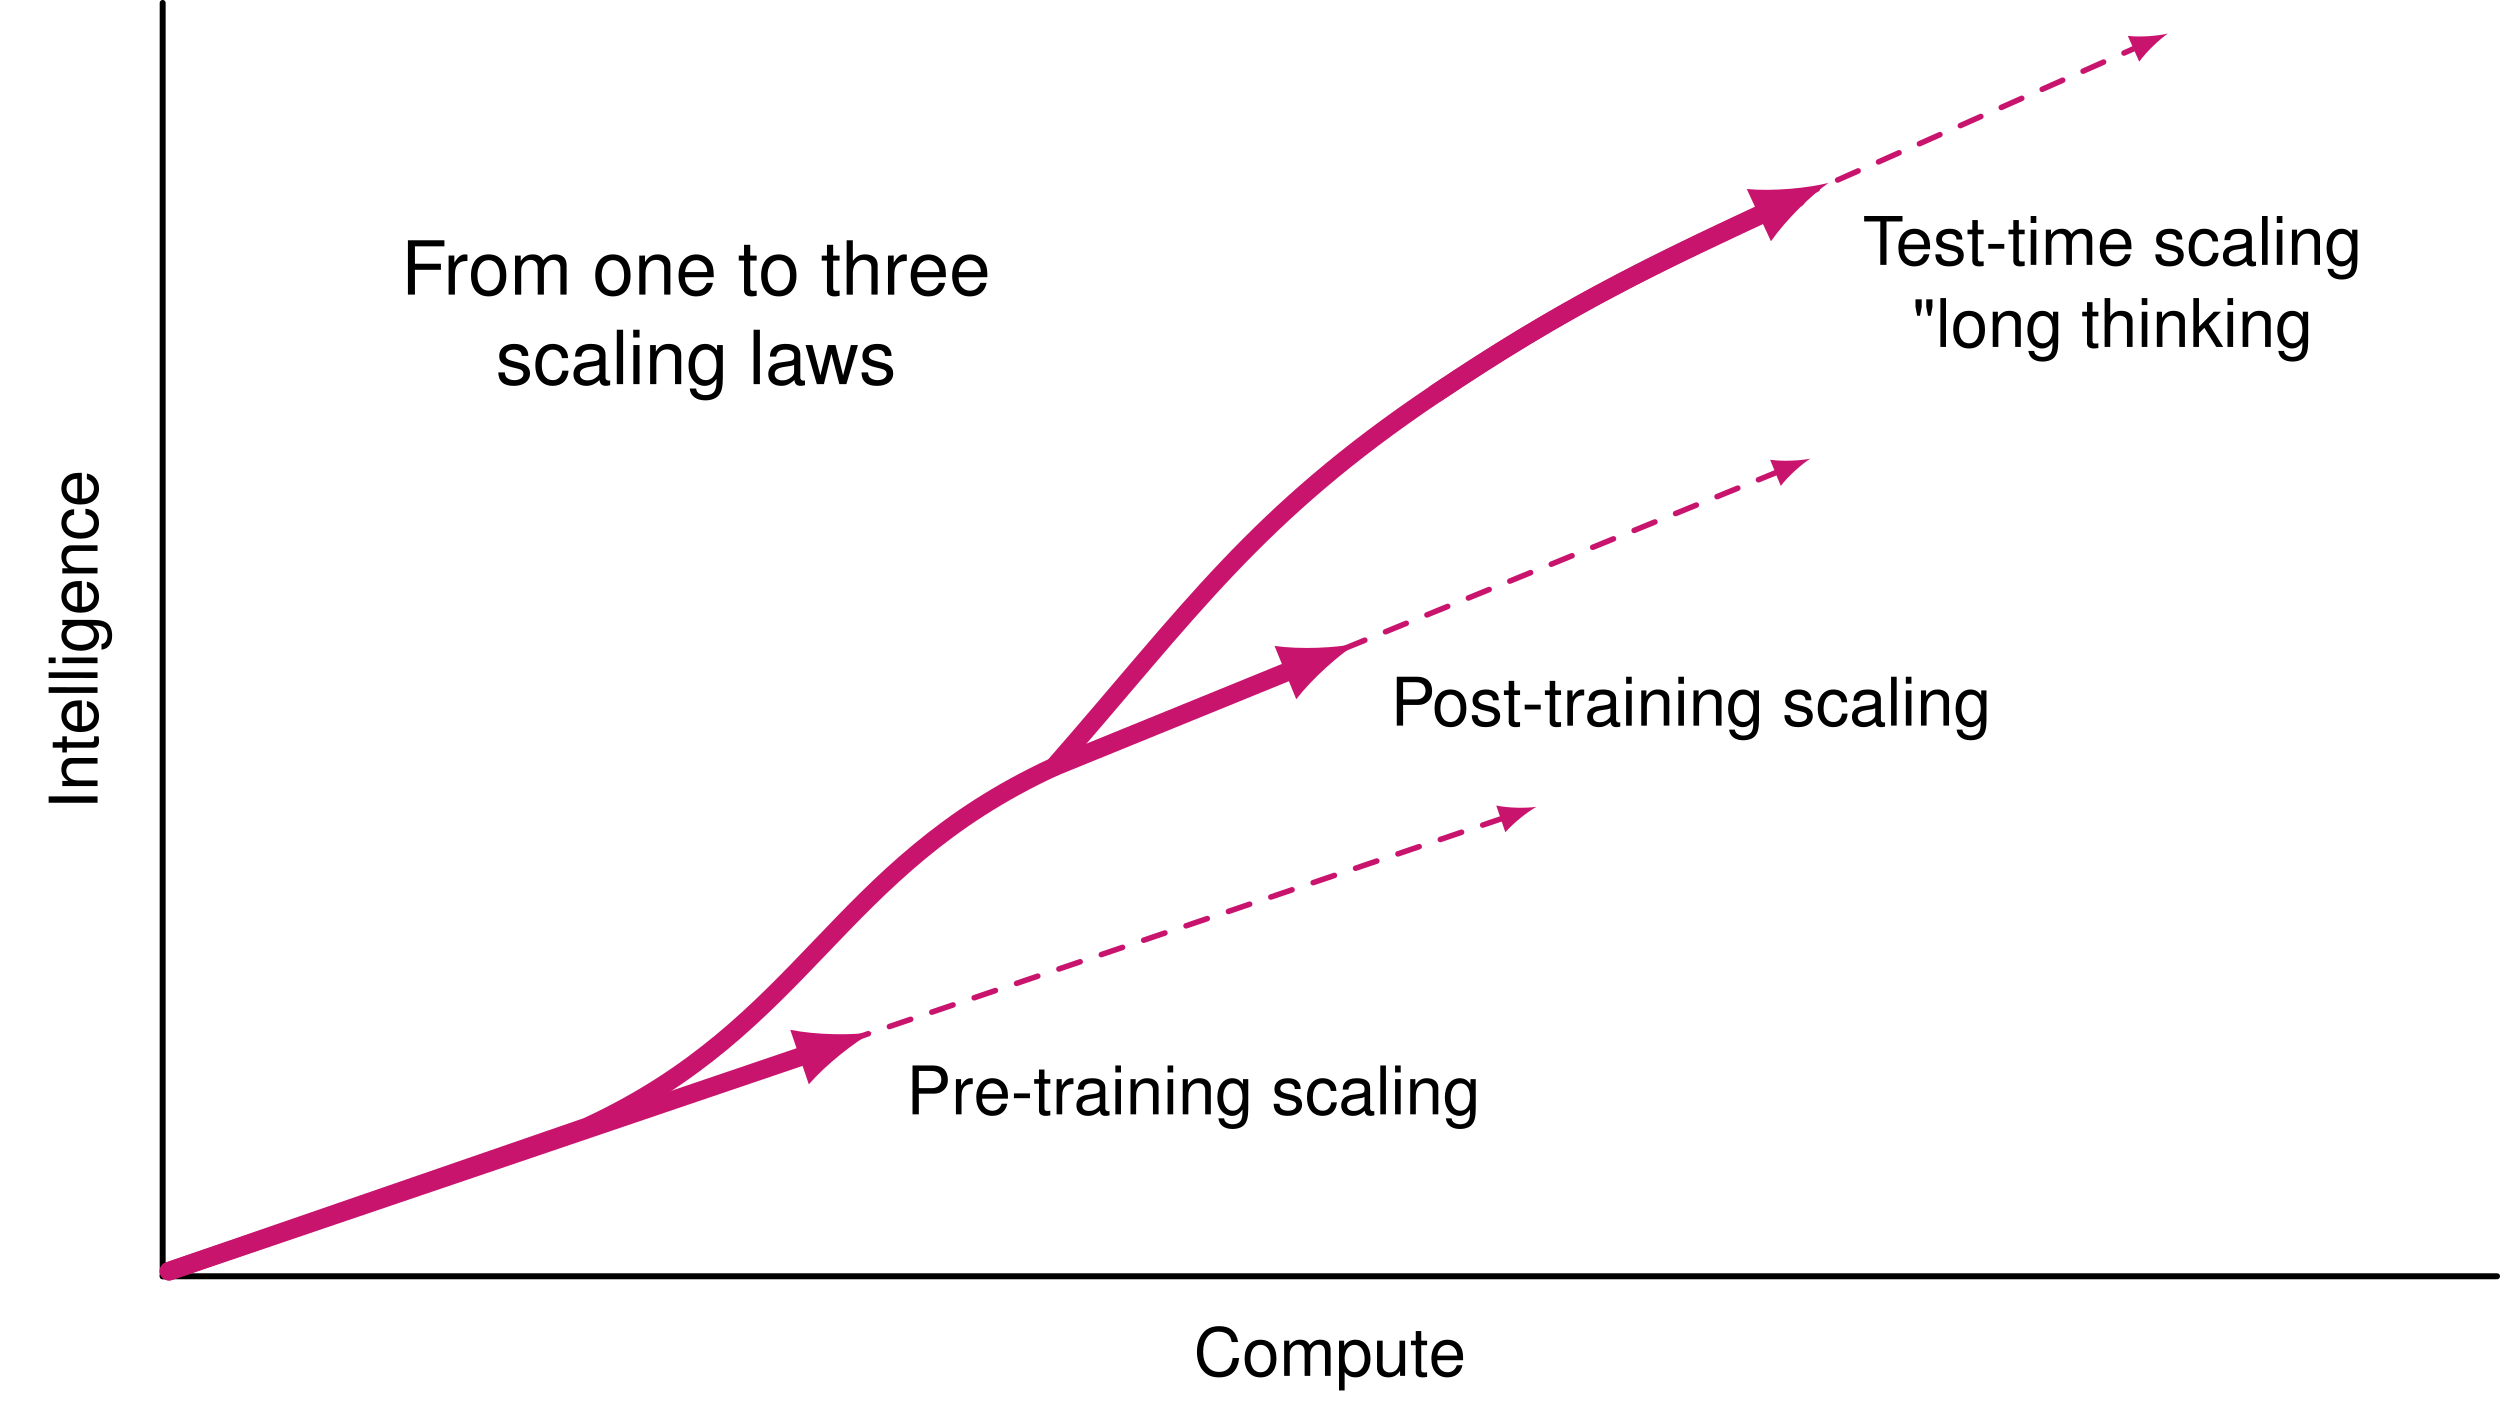 <?xml version="1.0" encoding="UTF-8" standalone="no"?>
<!-- Created with Inkscape (http://www.inkscape.org/) -->

<svg
   version="1.1"
   id="svg1"
   width="333.939"
   height="188.988"
   viewBox="0 0 333.939 188.988"
   xmlns="http://www.w3.org/2000/svg"
   xmlns:svg="http://www.w3.org/2000/svg">
  <defs
     id="defs1" />
  <g
     id="g1">
    <path
       id="path1"
       d="M 0,0 H 311.815"
       style="fill:none;stroke:#000000;stroke-width:0.797;stroke-linecap:round;stroke-linejoin:round;stroke-miterlimit:10;stroke-dasharray:none;stroke-opacity:1"
       transform="matrix(1,0,0,-1,21.729,170.478)" />
    <path
       id="path2"
       d="m 5.936,-4.514 c -0.266,-1.438 -1.078,-2.125 -2.516,-2.125 -0.891,0 -1.594,0.266 -2.078,0.812 -0.594,0.641 -0.906,1.578 -0.906,2.641 0,1.078 0.328,2 0.938,2.625 0.516,0.531 1.156,0.766 2,0.766 1.609,0 2.5,-0.859 2.703,-2.594 h -0.875 c -0.062,0.453 -0.156,0.766 -0.281,1.016 -0.281,0.547 -0.828,0.844 -1.531,0.844 -1.297,0 -2.125,-1.031 -2.125,-2.672 0,-1.672 0.781,-2.703 2.047,-2.703 0.531,0 1.031,0.156 1.297,0.406 0.25,0.219 0.375,0.5 0.469,0.984 z m 2.977,-0.312 c -1.312,0 -2.109,0.938 -2.109,2.516 0,1.578 0.781,2.516 2.125,2.516 1.312,0 2.125,-0.938 2.125,-2.484 0,-1.625 -0.781,-2.547 -2.141,-2.547 z m 0.016,0.688 c 0.844,0 1.344,0.688 1.344,1.859 0,1.094 -0.516,1.797 -1.344,1.797 -0.844,0 -1.344,-0.688 -1.344,-1.828 0,-1.125 0.5,-1.828 1.344,-1.828 z m 3.156,-0.562 V 0.001 h 0.75 v -2.953 c 0,-0.672 0.5,-1.219 1.109,-1.219 0.562,0 0.875,0.328 0.875,0.938 V 0.001 h 0.75 v -2.953 c 0,-0.672 0.484,-1.219 1.094,-1.219 0.562,0 0.875,0.344 0.875,0.938 V 0.001 h 0.75 V -3.53 c 0,-0.844 -0.484,-1.297 -1.359,-1.297 -0.625,0 -1,0.188 -1.438,0.719 -0.281,-0.516 -0.656,-0.719 -1.266,-0.719 -0.625,0 -1.047,0.234 -1.453,0.797 v -0.672 z m 7.328,6.656 h 0.75 V -0.499 c 0.391,0.484 0.844,0.703 1.453,0.703 1.203,0 2,-0.969 2,-2.469 0,-1.578 -0.766,-2.562 -2.016,-2.562 -0.641,0 -1.141,0.281 -1.5,0.844 v -0.719 h -0.688 z m 2.062,-6.094 c 0.828,0 1.359,0.734 1.359,1.859 0,1.062 -0.547,1.781 -1.359,1.781 -0.781,0 -1.312,-0.703 -1.312,-1.812 0,-1.109 0.531,-1.828 1.312,-1.828 z M 28.241,0.001 v -4.703 h -0.75 V -2.03 c 0,0.953 -0.5,1.578 -1.281,1.578 -0.594,0 -0.969,-0.359 -0.969,-0.922 v -3.328 h -0.75 v 3.625 c 0,0.781 0.594,1.281 1.5,1.281 0.688,0 1.125,-0.234 1.578,-0.859 v 0.656 z m 2.938,-4.703 h -0.781 v -1.281 h -0.734 v 1.281 H 29.022 V -4.093 h 0.641 V -0.53 c 0,0.469 0.312,0.734 0.906,0.734 0.172,0 0.359,-0.016 0.609,-0.062 v -0.625 c -0.109,0.031 -0.219,0.031 -0.359,0.031 -0.328,0 -0.422,-0.078 -0.422,-0.422 V -4.093 H 31.178 Z m 4.809,2.609 c 0,-0.719 -0.047,-1.156 -0.188,-1.5 -0.297,-0.781 -1.016,-1.234 -1.891,-1.234 -1.312,0 -2.156,1 -2.156,2.547 0,1.531 0.812,2.484 2.141,2.484 1.062,0 1.812,-0.609 2,-1.625 h -0.75 c -0.203,0.609 -0.625,0.938 -1.234,0.938 -0.469,0 -0.875,-0.219 -1.125,-0.609 -0.188,-0.266 -0.25,-0.531 -0.25,-1 z m -3.438,-0.609 c 0.062,-0.875 0.594,-1.438 1.344,-1.438 0.734,0 1.297,0.609 1.297,1.375 0,0.016 0,0.047 0,0.062 z m 0,0"
       style="fill:#000000;fill-opacity:1;fill-rule:nonzero;stroke:none"
       aria-label="Compute"
       transform="translate(159.447,183.78)" />
    <path
       id="path3"
       d="M 0,0 V 170.082"
       style="fill:none;stroke:#000000;stroke-width:0.797;stroke-linecap:round;stroke-linejoin:round;stroke-miterlimit:10;stroke-dasharray:none;stroke-opacity:1"
       transform="matrix(1,0,0,-1,21.729,170.478)" />
    <path
       id="path4"
       d="M 1.735,-6.531 H 0.891 V 3.4375e-4 H 1.735 Z m 1.383,1.828 V 3.4375e-4 h 0.75 V -2.593 c 0,-0.953 0.516,-1.578 1.281,-1.578 0.594,0 0.969,0.344 0.969,0.922 V 3.4375e-4 h 0.75 V -3.547 c 0,-0.781 -0.594,-1.281 -1.5,-1.281 -0.703,0 -1.141,0.266 -1.562,0.922 v -0.797 z m 6.641,0 h -0.781 v -1.281 h -0.734 v 1.281 h -0.641 v 0.609 h 0.641 v 3.563 c 0,0.469 0.312,0.734 0.906,0.734 0.172,0 0.359,-0.016 0.609,-0.062 v -0.625 c -0.109,0.031 -0.219,0.031 -0.359,0.031 -0.328,0 -0.422,-0.078 -0.422,-0.422 V -4.093 h 0.781 z m 4.805,2.609 c 0,-0.719 -0.047,-1.156 -0.188,-1.5 -0.297,-0.781 -1.016,-1.234 -1.891,-1.234 -1.312,0 -2.156,1 -2.156,2.547 0,1.531 0.812,2.484 2.141,2.484 1.062,0 1.812,-0.609 2,-1.625 h -0.75 c -0.203,0.609 -0.625,0.938 -1.234,0.938 -0.469,0 -0.875,-0.219 -1.125,-0.609 -0.188,-0.266 -0.25,-0.531 -0.25,-1 z m -3.438,-0.609 c 0.062,-0.875 0.594,-1.438 1.344,-1.438 0.734,0 1.297,0.609 1.297,1.375 0,0.016 0,0.047 0,0.062 z m 5.191,-3.828 h -0.75 V 3.4375e-4 h 0.75 z m 1.988,0 h -0.75 V 3.4375e-4 h 0.75 z m 1.977,1.828 h -0.75 V 3.4375e-4 h 0.75 z m 0,-1.828 h -0.75 v 0.938 h 0.75 z m 4.332,1.828 v 0.688 c -0.375,-0.562 -0.828,-0.812 -1.422,-0.812 -1.203,0 -2,1.031 -2,2.562 0,0.766 0.203,1.391 0.594,1.844 0.344,0.391 0.844,0.625 1.344,0.625 0.594,0 1,-0.25 1.422,-0.844 v 0.25 c 0,0.625 -0.078,1.016 -0.266,1.281 C 24.083,1.172 23.692,1.328 23.239,1.328 c -0.344,0 -0.641,-0.094 -0.844,-0.25 -0.172,-0.141 -0.25,-0.266 -0.297,-0.547 H 21.333 c 0.094,0.891 0.781,1.422 1.875,1.422 0.703,0 1.312,-0.219 1.609,-0.594 0.359,-0.437 0.5,-1.031 0.5,-2.125 V -4.703 Z m -1.344,0.562 c 0.797,0 1.281,0.672 1.281,1.859 0,1.109 -0.484,1.797 -1.281,1.797 -0.812,0 -1.297,-0.688 -1.297,-1.828 0,-1.125 0.5,-1.828 1.297,-1.828 z m 7.238,2.047 c 0,-0.719 -0.047,-1.156 -0.188,-1.5 -0.297,-0.781 -1.016,-1.234 -1.891,-1.234 -1.312,0 -2.156,1 -2.156,2.547 0,1.531 0.812,2.484 2.141,2.484 1.062,0 1.812,-0.609 2,-1.625 h -0.75 c -0.203,0.609 -0.625,0.938 -1.234,0.938 -0.469,0 -0.875,-0.219 -1.125,-0.609 -0.188,-0.266 -0.25,-0.531 -0.25,-1 z m -3.438,-0.609 c 0.062,-0.875 0.594,-1.438 1.344,-1.438 0.734,0 1.297,0.609 1.297,1.375 0,0.016 0,0.047 0,0.062 z m 4.453,-2 V 3.4375e-4 h 0.75 V -2.593 c 0,-0.953 0.516,-1.578 1.281,-1.578 0.594,0 0.969,0.344 0.969,0.922 V 3.4375e-4 h 0.75 V -3.547 c 0,-0.781 -0.594,-1.281 -1.5,-1.281 -0.703,0 -1.141,0.266 -1.562,0.922 v -0.797 z m 8.578,1.578 c -0.031,-0.453 -0.125,-0.75 -0.312,-1.016 -0.312,-0.438 -0.891,-0.688 -1.531,-0.688 -1.266,0 -2.094,1 -2.094,2.562 0,1.516 0.797,2.469 2.078,2.469 1.125,0 1.828,-0.672 1.922,-1.813 h -0.75 c -0.125,0.75 -0.516,1.125 -1.156,1.125 -0.828,0 -1.312,-0.672 -1.312,-1.781 0,-1.172 0.484,-1.875 1.297,-1.875 0.625,0 1.016,0.359 1.109,1.016 z m 4.859,1.031 c 0,-0.719 -0.047,-1.156 -0.188,-1.5 -0.297,-0.781 -1.016,-1.234 -1.891,-1.234 -1.312,0 -2.156,1 -2.156,2.547 0,1.531 0.812,2.484 2.141,2.484 1.062,0 1.812,-0.609 2,-1.625 h -0.75 c -0.203,0.609 -0.625,0.938 -1.234,0.938 -0.469,0 -0.875,-0.219 -1.125,-0.609 -0.188,-0.266 -0.25,-0.531 -0.25,-1 z m -3.438,-0.609 c 0.062,-0.875 0.594,-1.438 1.344,-1.438 0.734,0 1.297,0.609 1.297,1.375 0,0.016 0,0.047 0,0.062 z m 0,0"
       style="fill:#000000;fill-opacity:1;fill-rule:nonzero;stroke:none"
       aria-label="Intelligence"
       transform="rotate(-90,60.571,47.544)" />
    <path
       id="path5"
       d="m 0.85,0.68 55.843,19.277 c 29.258,13.514 33.104,34.565 62.363,48.079 18.107,20.687 26.842,33.66 51.024,49.893 17.451,11.715 28.46,16.968 48.189,26.081"
       style="fill:none;stroke:#c9146e;stroke-width:2.491;stroke-linecap:round;stroke-linejoin:round;stroke-miterlimit:10;stroke-dasharray:none;stroke-opacity:1"
       transform="matrix(1,0,0,-1,21.729,170.478)" />
    <path
       id="path6"
       d="M 0.85,0.68 86.041,29.61"
       style="fill:none;stroke:#c9146e;stroke-width:2.491;stroke-linecap:round;stroke-linejoin:round;stroke-miterlimit:10;stroke-dasharray:none;stroke-opacity:1"
       transform="matrix(1,0,0,-1,21.729,170.478)" />
    <path
       id="path7"
       d="M 9.235,0 C 6.499,0.513 2.052,2.052 -1.026,3.848 V -3.848 C 2.052,-2.052 6.499,-0.513 9.235,0"
       style="fill:#c9146e;fill-opacity:1;fill-rule:nonzero;stroke:none"
       transform="matrix(0.947,-0.322,-0.322,-0.947,107.77,140.868)" />
    <path
       id="path8"
       d="M 1.654,-2.767 H 3.701 c 0.516,0 0.922,-0.156 1.266,-0.469 0.391,-0.359 0.562,-0.781 0.562,-1.391 0,-1.219 -0.719,-1.906 -2.016,-1.906 H 0.811 v 6.531 h 0.844 z m 0,-0.734 v -2.297 H 3.389 c 0.797,0 1.266,0.422 1.266,1.141 0,0.719 -0.469,1.156 -1.266,1.156 z M 6.607,-4.705 v 4.703 h 0.75 v -2.438 c 0,-0.672 0.172,-1.109 0.531,-1.375 0.234,-0.172 0.453,-0.219 0.969,-0.234 v -0.766 c -0.125,-0.016 -0.188,-0.016 -0.281,-0.016 -0.484,0 -0.859,0.281 -1.281,0.984 v -0.859 z m 6.953,2.609 c 0,-0.719 -0.047,-1.156 -0.188,-1.5 -0.297,-0.781 -1.016,-1.234 -1.891,-1.234 -1.312,0 -2.156,1 -2.156,2.547 0,1.531 0.812,2.484 2.141,2.484 1.062,0 1.812,-0.609 2,-1.625 h -0.75 c -0.203,0.609 -0.625,0.938 -1.234,0.938 -0.469,0 -0.875,-0.219 -1.125,-0.609 -0.188,-0.266 -0.25,-0.531 -0.25,-1 z m -3.438,-0.609 c 0.062,-0.875 0.594,-1.438 1.344,-1.438 0.734,0 1.297,0.609 1.297,1.375 0,0.016 0,0.047 0,0.062 z m 6.375,-0.094 H 14.357 v 0.641 h 2.141 z m 2.719,-1.906 h -0.781 v -1.281 H 17.701 v 1.281 h -0.641 v 0.609 h 0.641 v 3.562 c 0,0.469 0.312,0.734 0.906,0.734 0.172,0 0.359,-0.016 0.609,-0.062 v -0.625 c -0.109,0.031 -0.219,0.031 -0.359,0.031 -0.328,0 -0.422,-0.078 -0.422,-0.422 v -3.219 h 0.781 z m 0.84,0 v 4.703 h 0.75 v -2.438 c 0,-0.672 0.172,-1.109 0.531,-1.375 0.234,-0.172 0.453,-0.219 0.969,-0.234 v -0.766 c -0.125,-0.016 -0.188,-0.016 -0.281,-0.016 -0.484,0 -0.859,0.281 -1.281,0.984 v -0.859 z m 7.066,4.266 c -0.078,0.016 -0.109,0.016 -0.156,0.016 -0.266,0 -0.406,-0.141 -0.406,-0.375 v -2.75 c 0,-0.844 -0.609,-1.281 -1.766,-1.281 -0.688,0 -1.25,0.188 -1.562,0.547 -0.219,0.234 -0.312,0.5 -0.328,0.969 H 23.67 c 0.062,-0.578 0.391,-0.828 1.094,-0.828 0.672,0 1.047,0.25 1.047,0.703 v 0.188 c 0,0.312 -0.188,0.453 -0.781,0.531 -1.047,0.125 -1.219,0.156 -1.5,0.281 -0.547,0.219 -0.828,0.641 -0.828,1.25 0,0.859 0.594,1.391 1.547,1.391 0.594,0 1.062,-0.203 1.594,-0.688 0.047,0.469 0.281,0.688 0.766,0.688 0.156,0 0.281,-0.016 0.516,-0.078 z m -1.312,-1.047 c 0,0.25 -0.062,0.406 -0.297,0.609 -0.297,0.281 -0.672,0.422 -1.109,0.422 -0.578,0 -0.922,-0.266 -0.922,-0.75 0,-0.484 0.328,-0.75 1.125,-0.859 0.797,-0.109 0.953,-0.141 1.203,-0.266 z m 2.844,-3.219 h -0.75 v 4.703 h 0.75 z m 0,-1.828 h -0.75 v 0.938 h 0.75 z m 1.273,1.828 v 4.703 h 0.75 v -2.594 c 0,-0.953 0.516,-1.578 1.281,-1.578 0.594,0 0.969,0.344 0.969,0.922 v 3.25 h 0.75 v -3.547 c 0,-0.781 -0.594,-1.281 -1.5,-1.281 -0.703,0 -1.141,0.266 -1.562,0.922 v -0.797 z m 5.703,0 h -0.75 v 4.703 h 0.75 z m 0,-1.828 h -0.75 v 0.938 h 0.75 z m 1.273,1.828 v 4.703 h 0.75 v -2.594 c 0,-0.953 0.516,-1.578 1.281,-1.578 0.594,0 0.969,0.344 0.969,0.922 v 3.25 h 0.75 v -3.547 c 0,-0.781 -0.594,-1.281 -1.5,-1.281 -0.703,0 -1.141,0.266 -1.562,0.922 v -0.797 z m 8.047,0 v 0.688 c -0.375,-0.562 -0.828,-0.812 -1.422,-0.812 -1.203,0 -2,1.031 -2,2.562 0,0.766 0.203,1.391 0.594,1.844 0.344,0.391 0.844,0.625 1.344,0.625 0.594,0 1,-0.25 1.422,-0.844 v 0.25 c 0,0.625 -0.078,1.016 -0.266,1.281 -0.203,0.281 -0.594,0.438 -1.047,0.438 -0.344,0 -0.641,-0.094 -0.844,-0.25 -0.172,-0.141 -0.25,-0.266 -0.297,-0.547 H 41.67 c 0.094,0.891 0.781,1.422 1.875,1.422 0.703,0 1.312,-0.219 1.609,-0.594 0.359,-0.438 0.5,-1.031 0.5,-2.125 v -3.938 z m -1.344,0.562 c 0.797,0 1.281,0.672 1.281,1.859 0,1.109 -0.484,1.797 -1.281,1.797 -0.812,0 -1.297,-0.688 -1.297,-1.828 0,-1.125 0.5,-1.828 1.297,-1.828 z m 9.047,0.75 c 0,-0.922 -0.609,-1.438 -1.703,-1.438 -1.094,0 -1.797,0.562 -1.797,1.422 0,0.75 0.375,1.094 1.484,1.359 l 0.703,0.172 c 0.516,0.125 0.734,0.312 0.734,0.656 0,0.438 -0.453,0.734 -1.094,0.734 -0.406,0 -0.75,-0.109 -0.938,-0.312 -0.125,-0.141 -0.172,-0.266 -0.219,-0.609 H 49.045 c 0.031,1.094 0.641,1.609 1.859,1.609 1.188,0 1.938,-0.578 1.938,-1.484 0,-0.703 -0.391,-1.094 -1.312,-1.312 l -0.719,-0.172 c -0.609,-0.141 -0.875,-0.344 -0.875,-0.672 0,-0.422 0.391,-0.703 1,-0.703 0.594,0 0.922,0.25 0.938,0.75 z m 4.781,0.266 c -0.031,-0.453 -0.125,-0.75 -0.312,-1.016 -0.312,-0.438 -0.891,-0.688 -1.531,-0.688 -1.266,0 -2.094,1 -2.094,2.562 0,1.516 0.797,2.469 2.078,2.469 1.125,0 1.828,-0.672 1.922,-1.812 h -0.75 c -0.125,0.75 -0.516,1.125 -1.156,1.125 -0.828,0 -1.312,-0.672 -1.312,-1.781 0,-1.172 0.484,-1.875 1.297,-1.875 0.625,0 1.016,0.359 1.109,1.016 z m 5.059,2.688 c -0.078,0.016 -0.109,0.016 -0.156,0.016 -0.266,0 -0.406,-0.141 -0.406,-0.375 v -2.75 c 0,-0.844 -0.609,-1.281 -1.766,-1.281 -0.688,0 -1.25,0.188 -1.562,0.547 -0.219,0.234 -0.312,0.5 -0.328,0.969 h 0.766 c 0.062,-0.578 0.391,-0.828 1.094,-0.828 0.672,0 1.047,0.25 1.047,0.703 v 0.188 c 0,0.312 -0.188,0.453 -0.781,0.531 -1.047,0.125 -1.219,0.156 -1.5,0.281 -0.547,0.219 -0.828,0.641 -0.828,1.25 0,0.859 0.594,1.391 1.547,1.391 0.594,0 1.062,-0.203 1.594,-0.688 0.047,0.469 0.281,0.688 0.766,0.688 0.156,0 0.281,-0.016 0.516,-0.078 z m -1.312,-1.047 c 0,0.25 -0.062,0.406 -0.297,0.609 -0.297,0.281 -0.672,0.422 -1.109,0.422 -0.578,0 -0.922,-0.266 -0.922,-0.75 0,-0.484 0.328,-0.75 1.125,-0.859 0.797,-0.109 0.953,-0.141 1.203,-0.266 z M 64.045,-6.533 h -0.75 v 6.531 h 0.75 z m 1.973,1.828 h -0.75 v 4.703 h 0.75 z m 0,-1.828 h -0.75 v 0.938 h 0.75 z m 1.273,1.828 v 4.703 h 0.75 v -2.594 c 0,-0.953 0.516,-1.578 1.281,-1.578 0.594,0 0.969,0.344 0.969,0.922 v 3.25 h 0.75 v -3.547 c 0,-0.781 -0.594,-1.281 -1.5,-1.281 -0.703,0 -1.141,0.266 -1.562,0.922 v -0.797 z m 8.047,0 v 0.688 c -0.375,-0.562 -0.828,-0.812 -1.422,-0.812 -1.203,0 -2,1.031 -2,2.562 0,0.766 0.203,1.391 0.594,1.844 0.344,0.391 0.844,0.625 1.344,0.625 0.594,0 1,-0.25 1.422,-0.844 v 0.25 c 0,0.625 -0.078,1.016 -0.266,1.281 -0.203,0.281 -0.594,0.438 -1.047,0.438 -0.344,0 -0.641,-0.094 -0.844,-0.25 -0.172,-0.141 -0.25,-0.266 -0.297,-0.547 h -0.766 c 0.094,0.891 0.781,1.422 1.875,1.422 0.703,0 1.312,-0.219 1.609,-0.594 0.359,-0.438 0.5,-1.031 0.5,-2.125 v -3.938 z m -1.344,0.562 c 0.797,0 1.281,0.672 1.281,1.859 0,1.109 -0.484,1.797 -1.281,1.797 -0.812,0 -1.297,-0.688 -1.297,-1.828 0,-1.125 0.5,-1.828 1.297,-1.828 z m 0,0"
       style="fill:#000000;fill-opacity:1;fill-rule:nonzero;stroke:none"
       aria-label="Pre-trainingscaling"
       transform="translate(121.08,148.853)" />
    <path
       id="path9"
       d="M 0.85,0.68 179.216,61.25"
       style="fill:none;stroke:#c9146e;stroke-width:0.747;stroke-linecap:round;stroke-linejoin:round;stroke-miterlimit:10;stroke-dasharray:2.989, 2.989;stroke-dashoffset:0;stroke-opacity:1"
       transform="matrix(1,0,0,-1,21.729,170.478)" />
    <path
       id="path10"
       d="M 4.528,0 C 3.186,0.252 1.006,1.006 -0.503,1.887 V -1.887 C 1.006,-1.006 3.186,-0.252 4.528,0"
       style="fill:#c9146e;fill-opacity:1;fill-rule:nonzero;stroke:none"
       transform="matrix(0.947,-0.322,-0.322,-0.947,200.945,109.228)" />
    <path
       id="path11"
       d="M 119.056,68.036 150.916,81.023"
       style="fill:none;stroke:#c9146e;stroke-width:2.491;stroke-linecap:round;stroke-linejoin:round;stroke-miterlimit:10;stroke-dasharray:none;stroke-opacity:1"
       transform="matrix(1,0,0,-1,21.729,170.478)" />
    <path
       id="path12"
       d="M 9.235,0 C 6.499,0.513 2.052,2.052 -1.026,3.848 V -3.848 C 2.052,-2.052 6.499,-0.513 9.235,0"
       style="fill:#c9146e;fill-opacity:1;fill-rule:nonzero;stroke:none"
       transform="matrix(0.926,-0.377,-0.377,-0.926,172.645,89.455)" />
    <path
       id="path13"
       d="m 1.657,-2.764 h 2.047 c 0.516,0 0.922,-0.156 1.266,-0.469 0.391,-0.359 0.562,-0.781 0.562,-1.391 0,-1.219 -0.719,-1.906 -2.016,-1.906 H 0.813 V 0.002 H 1.657 Z m 0,-0.734 v -2.297 h 1.734 c 0.797,0 1.266,0.422 1.266,1.141 0,0.719 -0.469,1.156 -1.266,1.156 z m 6.312,-1.328 c -1.312,0 -2.109,0.938 -2.109,2.516 0,1.578 0.781,2.516 2.125,2.516 1.312,0 2.125,-0.938 2.125,-2.484 0,-1.625 -0.781,-2.547 -2.141,-2.547 z m 0.016,0.688 c 0.844,0 1.344,0.688 1.344,1.859 0,1.094 -0.516,1.797 -1.344,1.797 -0.844,0 -1.344,-0.687 -1.344,-1.828 0,-1.125 0.5,-1.828 1.344,-1.828 z m 6.453,0.75 c 0,-0.922 -0.609,-1.438 -1.703,-1.438 -1.094,0 -1.797,0.562 -1.797,1.422 0,0.75 0.375,1.094 1.484,1.359 l 0.703,0.172 c 0.516,0.125 0.734,0.312 0.734,0.656 0,0.437 -0.453,0.734 -1.094,0.734 -0.406,0 -0.75,-0.109 -0.938,-0.312 -0.125,-0.141 -0.172,-0.266 -0.219,-0.609 h -0.781 c 0.031,1.094 0.641,1.609 1.859,1.609 1.188,0 1.938,-0.578 1.938,-1.484 0,-0.703 -0.391,-1.094 -1.312,-1.312 l -0.719,-0.172 c -0.609,-0.141 -0.875,-0.344 -0.875,-0.672 0,-0.422 0.391,-0.703 1,-0.703 0.594,0 0.922,0.25 0.938,0.75 z m 2.844,-1.312 h -0.781 v -1.281 h -0.734 v 1.281 h -0.641 v 0.609 h 0.641 v 3.562 c 0,0.469 0.312,0.734 0.906,0.734 0.172,0 0.359,-0.016 0.609,-0.062 v -0.625 c -0.109,0.031 -0.219,0.031 -0.359,0.031 -0.328,0 -0.422,-0.078 -0.422,-0.422 V -4.092 h 0.781 z m 2.758,1.906 h -2.141 v 0.641 h 2.141 z m 2.719,-1.906 h -0.781 v -1.281 h -0.734 v 1.281 h -0.641 v 0.609 h 0.641 v 3.562 c 0,0.469 0.312,0.734 0.906,0.734 0.172,0 0.359,-0.016 0.609,-0.062 v -0.625 c -0.109,0.031 -0.219,0.031 -0.359,0.031 -0.328,0 -0.422,-0.078 -0.422,-0.422 V -4.092 h 0.781 z m 0.84,0 v 4.703 h 0.75 V -2.436 c 0,-0.672 0.172,-1.109 0.531,-1.375 0.234,-0.172 0.453,-0.219 0.969,-0.234 v -0.766 c -0.125,-0.016 -0.188,-0.016 -0.281,-0.016 -0.484,0 -0.859,0.281 -1.281,0.984 v -0.859 z m 7.066,4.266 c -0.078,0.016 -0.109,0.016 -0.156,0.016 -0.266,0 -0.406,-0.141 -0.406,-0.375 V -3.545 c 0,-0.844 -0.609,-1.281 -1.766,-1.281 -0.688,0 -1.25,0.188 -1.562,0.547 -0.219,0.234 -0.312,0.5 -0.328,0.969 h 0.766 c 0.062,-0.578 0.391,-0.828 1.094,-0.828 0.672,0 1.047,0.25 1.047,0.703 v 0.188 c 0,0.312 -0.188,0.453 -0.781,0.531 -1.047,0.125 -1.219,0.156 -1.5,0.281 -0.547,0.219 -0.828,0.641 -0.828,1.25 0,0.859 0.594,1.391 1.547,1.391 0.594,0 1.062,-0.203 1.594,-0.688 0.047,0.469 0.281,0.688 0.766,0.688 0.156,0 0.281,-0.016 0.516,-0.078 z m -1.312,-1.047 c 0,0.25 -0.062,0.406 -0.297,0.609 -0.297,0.281 -0.672,0.422 -1.109,0.422 -0.578,0 -0.922,-0.266 -0.922,-0.75 0,-0.484 0.328,-0.75 1.125,-0.859 0.797,-0.109 0.953,-0.141 1.203,-0.266 z m 2.844,-3.219 h -0.75 v 4.703 h 0.75 z m 0,-1.828 h -0.75 v 0.938 h 0.75 z m 1.273,1.828 v 4.703 h 0.75 V -2.592 c 0,-0.953 0.516,-1.578 1.281,-1.578 0.594,0 0.969,0.344 0.969,0.922 v 3.25 h 0.75 V -3.545 c 0,-0.781 -0.594,-1.281 -1.5,-1.281 -0.703,0 -1.141,0.266 -1.562,0.922 v -0.797 z m 5.703,0 h -0.75 v 4.703 h 0.75 z m 0,-1.828 h -0.75 v 0.938 h 0.75 z m 1.273,1.828 v 4.703 h 0.75 V -2.592 c 0,-0.953 0.516,-1.578 1.281,-1.578 0.594,0 0.969,0.344 0.969,0.922 v 3.25 h 0.75 V -3.545 c 0,-0.781 -0.594,-1.281 -1.5,-1.281 -0.703,0 -1.141,0.266 -1.562,0.922 v -0.797 z m 8.047,0 v 0.688 c -0.375,-0.562 -0.828,-0.812 -1.422,-0.812 -1.203,0 -2,1.031 -2,2.562 0,0.766 0.203,1.391 0.594,1.844 0.344,0.391 0.844,0.625 1.344,0.625 0.594,0 1,-0.25 1.422,-0.844 v 0.25 c 0,0.625 -0.078,1.016 -0.266,1.281 -0.203,0.281 -0.594,0.438 -1.047,0.438 -0.344,0 -0.641,-0.094 -0.844,-0.25 -0.172,-0.141 -0.25,-0.266 -0.297,-0.547 h -0.766 c 0.094,0.891 0.781,1.422 1.875,1.422 0.703,0 1.312,-0.219 1.609,-0.594 0.359,-0.438 0.5,-1.031 0.5,-2.125 V -4.701 Z m -1.344,0.562 c 0.797,0 1.281,0.672 1.281,1.859 0,1.109 -0.484,1.797 -1.281,1.797 -0.812,0 -1.297,-0.687 -1.297,-1.828 0,-1.125 0.5,-1.828 1.297,-1.828 z m 9.047,0.75 c 0,-0.922 -0.609,-1.438 -1.703,-1.438 -1.094,0 -1.797,0.562 -1.797,1.422 0,0.75 0.375,1.094 1.484,1.359 l 0.703,0.172 c 0.516,0.125 0.734,0.312 0.734,0.656 0,0.437 -0.453,0.734 -1.094,0.734 -0.406,0 -0.75,-0.109 -0.938,-0.312 -0.125,-0.141 -0.172,-0.266 -0.219,-0.609 h -0.781 c 0.031,1.094 0.641,1.609 1.859,1.609 1.188,0 1.938,-0.578 1.938,-1.484 0,-0.703 -0.391,-1.094 -1.312,-1.312 l -0.719,-0.172 c -0.609,-0.141 -0.875,-0.344 -0.875,-0.672 0,-0.422 0.391,-0.703 1,-0.703 0.594,0 0.922,0.25 0.938,0.75 z m 4.781,0.266 c -0.031,-0.453 -0.125,-0.75 -0.312,-1.016 -0.312,-0.438 -0.891,-0.688 -1.531,-0.688 -1.266,0 -2.094,1 -2.094,2.562 0,1.516 0.797,2.469 2.078,2.469 1.125,0 1.828,-0.672 1.922,-1.812 h -0.75 c -0.125,0.75 -0.516,1.125 -1.156,1.125 -0.828,0 -1.312,-0.672 -1.312,-1.781 0,-1.172 0.484,-1.875 1.297,-1.875 0.625,0 1.016,0.359 1.109,1.016 z m 5.059,2.687 c -0.078,0.016 -0.109,0.016 -0.156,0.016 -0.266,0 -0.406,-0.141 -0.406,-0.375 V -3.545 c 0,-0.844 -0.609,-1.281 -1.766,-1.281 -0.688,0 -1.25,0.188 -1.562,0.547 -0.219,0.234 -0.312,0.5 -0.328,0.969 h 0.766 c 0.062,-0.578 0.391,-0.828 1.094,-0.828 0.672,0 1.047,0.25 1.047,0.703 v 0.188 c 0,0.312 -0.188,0.453 -0.781,0.531 -1.047,0.125 -1.219,0.156 -1.5,0.281 -0.547,0.219 -0.828,0.641 -0.828,1.25 0,0.859 0.594,1.391 1.547,1.391 0.594,0 1.062,-0.203 1.594,-0.688 0.047,0.469 0.281,0.688 0.766,0.688 0.156,0 0.281,-0.016 0.516,-0.078 z m -1.312,-1.047 c 0,0.25 -0.062,0.406 -0.297,0.609 -0.297,0.281 -0.672,0.422 -1.109,0.422 -0.578,0 -0.922,-0.266 -0.922,-0.75 0,-0.484 0.328,-0.75 1.125,-0.859 0.797,-0.109 0.953,-0.141 1.203,-0.266 z m 2.863,-5.047 h -0.75 v 6.531 h 0.75 z m 1.973,1.828 h -0.75 v 4.703 h 0.75 z m 0,-1.828 h -0.75 v 0.938 h 0.75 z m 1.273,1.828 v 4.703 h 0.75 V -2.592 c 0,-0.953 0.516,-1.578 1.281,-1.578 0.594,0 0.969,0.344 0.969,0.922 v 3.25 h 0.75 V -3.545 c 0,-0.781 -0.594,-1.281 -1.5,-1.281 -0.703,0 -1.141,0.266 -1.562,0.922 v -0.797 z m 8.047,0 v 0.688 c -0.375,-0.562 -0.828,-0.812 -1.422,-0.812 -1.203,0 -2,1.031 -2,2.562 0,0.766 0.203,1.391 0.594,1.844 0.344,0.391 0.844,0.625 1.344,0.625 0.594,0 1,-0.25 1.422,-0.844 v 0.25 c 0,0.625 -0.078,1.016 -0.266,1.281 -0.203,0.281 -0.594,0.438 -1.047,0.438 -0.344,0 -0.641,-0.094 -0.844,-0.25 C 76.489,0.939 76.411,0.814 76.364,0.533 h -0.766 c 0.094,0.891 0.781,1.422 1.875,1.422 0.703,0 1.312,-0.219 1.609,-0.594 0.359,-0.438 0.5,-1.031 0.5,-2.125 V -4.701 Z m -1.344,0.562 c 0.797,0 1.281,0.672 1.281,1.859 0,1.109 -0.484,1.797 -1.281,1.797 -0.812,0 -1.297,-0.687 -1.297,-1.828 0,-1.125 0.5,-1.828 1.297,-1.828 z m 0,0"
       style="fill:#000000;fill-opacity:1;fill-rule:nonzero;stroke:none"
       aria-label="Post-trainingscaling"
       transform="translate(185.761,96.924)" />
    <path
       id="path14"
       d="m 119.056,68.036 96.836,39.473"
       style="fill:none;stroke:#c9146e;stroke-width:0.747;stroke-linecap:round;stroke-linejoin:round;stroke-miterlimit:10;stroke-dasharray:2.989, 2.989;stroke-dashoffset:0;stroke-opacity:1"
       transform="matrix(1,0,0,-1,21.729,170.478)" />
    <path
       id="path15"
       d="M 4.528,0 C 3.186,0.252 1.006,1.006 -0.503,1.887 V -1.887 C 1.006,-1.006 3.186,-0.252 4.528,0"
       style="fill:#c9146e;fill-opacity:1;fill-rule:nonzero;stroke:none"
       transform="matrix(0.926,-0.377,-0.377,-0.926,237.621,62.969)" />
    <path
       id="path16"
       d="m 170.081,117.929 c 16.295,10.939 27.587,16.582 44.083,24.254"
       style="fill:none;stroke:#c9146e;stroke-width:2.491;stroke-linecap:round;stroke-linejoin:round;stroke-miterlimit:10;stroke-dasharray:none;stroke-opacity:1"
       transform="matrix(1,0,0,-1,21.729,170.478)" />
    <path
       id="path17"
       d="M 9.235,0 C 6.499,0.513 2.052,2.052 -1.026,3.848 V -3.848 C 2.052,-2.052 6.499,-0.513 9.235,0"
       style="fill:#c9146e;fill-opacity:1;fill-rule:nonzero;stroke:none"
       transform="matrix(0.907,-0.42,-0.42,-0.907,235.871,28.307)" />
    <path
       id="path18"
       d="m 3.173,-5.797 h 2.141 v -0.734 H 0.189 v 0.734 H 2.345 v 5.797 h 0.828 z M 8.998,-2.094 c 0,-0.719 -0.047,-1.156 -0.188,-1.5 -0.297,-0.781 -1.016,-1.234 -1.891,-1.234 -1.312,0 -2.156,1 -2.156,2.547 0,1.531 0.812,2.484 2.141,2.484 1.062,0 1.812,-0.609 2,-1.625 h -0.75 c -0.203,0.609 -0.625,0.938 -1.234,0.938 -0.469,0 -0.875,-0.219 -1.125,-0.609 -0.188,-0.266 -0.25,-0.531 -0.25,-1 z M 5.56,-2.703 c 0.062,-0.875 0.594,-1.438 1.344,-1.438 0.734,0 1.297,0.609 1.297,1.375 0,0.016 0,0.047 0,0.062 z m 7.75,-0.688 c 0,-0.922 -0.609,-1.438 -1.703,-1.438 -1.094,0 -1.797,0.562 -1.797,1.422 0,0.75 0.375,1.094 1.484,1.359 l 0.703,0.172 c 0.516,0.125 0.734,0.312 0.734,0.656 0,0.438 -0.453,0.734 -1.094,0.734 -0.406,0 -0.75,-0.109 -0.938,-0.312 -0.125,-0.141 -0.172,-0.266 -0.219,-0.609 h -0.781 c 0.031,1.094 0.641,1.609 1.859,1.609 1.188,0 1.938,-0.578 1.938,-1.484 0,-0.703 -0.391,-1.094 -1.312,-1.312 l -0.719,-0.172 c -0.609,-0.141 -0.875,-0.344 -0.875,-0.672 0,-0.422 0.391,-0.703 1,-0.703 0.594,0 0.922,0.25 0.938,0.75 z m 2.844,-1.312 H 15.373 v -1.281 h -0.734 v 1.281 H 13.998 v 0.609 h 0.641 v 3.562 c 0,0.469 0.312,0.734 0.906,0.734 0.172,0 0.359,-0.016 0.609,-0.062 v -0.625 c -0.109,0.031 -0.219,0.031 -0.359,0.031 -0.328,0 -0.422,-0.078 -0.422,-0.422 v -3.219 h 0.781 z m 2.758,1.906 h -2.141 v 0.641 h 2.141 z m 2.719,-1.906 h -0.781 v -1.281 h -0.734 v 1.281 h -0.641 v 0.609 h 0.641 v 3.562 c 0,0.469 0.312,0.734 0.906,0.734 0.172,0 0.359,-0.016 0.609,-0.062 v -0.625 c -0.109,0.031 -0.219,0.031 -0.359,0.031 -0.328,0 -0.422,-0.078 -0.422,-0.422 v -3.219 h 0.781 z m 1.555,0 h -0.75 v 4.703 h 0.75 z m 0,-1.828 h -0.75 v 0.938 h 0.75 z m 1.273,1.828 v 4.703 h 0.75 v -2.953 c 0,-0.672 0.5,-1.219 1.109,-1.219 0.562,0 0.875,0.328 0.875,0.938 v 3.234 h 0.75 v -2.953 c 0,-0.672 0.484,-1.219 1.094,-1.219 0.562,0 0.875,0.344 0.875,0.938 v 3.234 h 0.75 v -3.531 c 0,-0.844 -0.484,-1.297 -1.359,-1.297 -0.625,0 -1,0.188 -1.438,0.719 -0.281,-0.516 -0.656,-0.719 -1.266,-0.719 -0.625,0 -1.047,0.234 -1.453,0.797 v -0.672 z m 11.438,2.609 c 0,-0.719 -0.047,-1.156 -0.188,-1.5 -0.297,-0.781 -1.016,-1.234 -1.891,-1.234 -1.312,0 -2.156,1 -2.156,2.547 0,1.531 0.812,2.484 2.141,2.484 1.062,0 1.812,-0.609 2,-1.625 h -0.75 c -0.203,0.609 -0.625,0.938 -1.234,0.938 -0.469,0 -0.875,-0.219 -1.125,-0.609 -0.188,-0.266 -0.25,-0.531 -0.25,-1 z m -3.438,-0.609 c 0.062,-0.875 0.594,-1.438 1.344,-1.438 0.734,0 1.297,0.609 1.297,1.375 0,0.016 0,0.047 0,0.062 z m 10.234,-0.688 c 0,-0.922 -0.609,-1.438 -1.703,-1.438 -1.094,0 -1.797,0.562 -1.797,1.422 0,0.75 0.375,1.094 1.484,1.359 l 0.703,0.172 c 0.516,0.125 0.734,0.312 0.734,0.656 0,0.438 -0.453,0.734 -1.094,0.734 -0.406,0 -0.75,-0.109 -0.938,-0.312 -0.125,-0.141 -0.172,-0.266 -0.219,-0.609 h -0.781 c 0.031,1.094 0.641,1.609 1.859,1.609 1.188,0 1.938,-0.578 1.938,-1.484 0,-0.703 -0.391,-1.094 -1.312,-1.312 l -0.719,-0.172 c -0.609,-0.141 -0.875,-0.344 -0.875,-0.672 0,-0.422 0.391,-0.703 1,-0.703 0.594,0 0.922,0.25 0.938,0.75 z m 4.781,0.266 c -0.031,-0.453 -0.125,-0.75 -0.312,-1.016 -0.312,-0.438 -0.891,-0.688 -1.531,-0.688 -1.266,0 -2.094,1 -2.094,2.562 0,1.516 0.797,2.469 2.078,2.469 1.125,0 1.828,-0.672 1.922,-1.812 h -0.75 c -0.125,0.75 -0.516,1.125 -1.156,1.125 -0.828,0 -1.312,-0.672 -1.312,-1.781 0,-1.172 0.484,-1.875 1.297,-1.875 0.625,0 1.016,0.359 1.109,1.016 z m 5.059,2.688 c -0.078,0.016 -0.109,0.016 -0.156,0.016 -0.266,0 -0.406,-0.141 -0.406,-0.375 v -2.75 c 0,-0.844 -0.609,-1.281 -1.766,-1.281 -0.688,0 -1.25,0.188 -1.562,0.547 -0.219,0.234 -0.312,0.5 -0.328,0.969 h 0.766 c 0.062,-0.578 0.391,-0.828 1.094,-0.828 0.672,0 1.047,0.25 1.047,0.703 v 0.188 c 0,0.312 -0.188,0.453 -0.781,0.531 -1.047,0.125 -1.219,0.156 -1.5,0.281 -0.547,0.219 -0.828,0.641 -0.828,1.25 0,0.859 0.594,1.391 1.547,1.391 0.594,0 1.062,-0.203 1.594,-0.688 0.047,0.469 0.281,0.688 0.766,0.688 0.156,0 0.281,-0.016 0.516,-0.078 z m -1.312,-1.047 c 0,0.25 -0.062,0.406 -0.297,0.609 -0.297,0.281 -0.672,0.422 -1.109,0.422 -0.578,0 -0.922,-0.266 -0.922,-0.75 0,-0.484 0.328,-0.75 1.125,-0.859 0.797,-0.109 0.953,-0.141 1.203,-0.266 z m 2.863,-5.047 h -0.75 v 6.531 h 0.75 z m 1.973,1.828 h -0.75 v 4.703 h 0.75 z m 0,-1.828 h -0.75 v 0.938 h 0.75 z m 1.273,1.828 v 4.703 h 0.75 v -2.594 c 0,-0.953 0.516,-1.578 1.281,-1.578 0.594,0 0.969,0.344 0.969,0.922 v 3.25 h 0.75 v -3.547 c 0,-0.781 -0.594,-1.281 -1.5,-1.281 -0.703,0 -1.141,0.266 -1.562,0.922 v -0.797 z m 8.047,0 v 0.688 c -0.375,-0.562 -0.828,-0.812 -1.422,-0.812 -1.203,0 -2,1.031 -2,2.562 0,0.766 0.203,1.391 0.594,1.844 0.344,0.391 0.844,0.625 1.344,0.625 0.594,0 1,-0.25 1.422,-0.844 v 0.25 c 0,0.625 -0.078,1.016 -0.266,1.281 -0.203,0.281 -0.594,0.438 -1.047,0.438 -0.344,0 -0.641,-0.094 -0.844,-0.25 -0.172,-0.141 -0.25,-0.266 -0.297,-0.547 h -0.766 c 0.094,0.891 0.781,1.422 1.875,1.422 0.703,0 1.312,-0.219 1.609,-0.594 0.359,-0.438 0.5,-1.031 0.5,-2.125 v -3.938 z m -1.344,0.562 c 0.797,0 1.281,0.672 1.281,1.859 0,1.109 -0.484,1.797 -1.281,1.797 -0.812,0 -1.297,-0.688 -1.297,-1.828 0,-1.125 0.5,-1.828 1.297,-1.828 z m 0,0"
       style="fill:#000000;fill-opacity:1;fill-rule:nonzero;stroke:none"
       aria-label="Test-timescaling"
       transform="translate(248.815,35.383)" />
    <path
       id="path19"
       d="m 0.467,-6.358 v 1 l 0.234,1.203 H 1.061 l 0.234,-1.203 v -1 z m 1.437,0 v 1 l 0.234,1.203 h 0.359 l 0.234,-1.203 v -1 z M 4.542,-6.529 h -0.75 v 6.531 h 0.75 z m 3.07,1.703 c -1.312,0 -2.109,0.938 -2.109,2.516 0,1.578 0.781,2.516 2.125,2.516 1.312,0 2.125,-0.938 2.125,-2.484 0,-1.625 -0.781,-2.547 -2.141,-2.547 z m 0.016,0.688 c 0.844,0 1.344,0.688 1.344,1.859 0,1.094 -0.516,1.797 -1.344,1.797 -0.844,0 -1.344,-0.688 -1.344,-1.828 0,-1.125 0.5,-1.828 1.344,-1.828 z m 3.156,-0.562 V 0.002 h 0.75 V -2.592 c 0,-0.953 0.516,-1.578 1.281,-1.578 0.594,0 0.969,0.344 0.969,0.922 v 3.25 h 0.75 v -3.547 c 0,-0.781 -0.594,-1.281 -1.5,-1.281 -0.703,0 -1.141,0.266 -1.562,0.922 v -0.797 z m 8.047,0 v 0.688 c -0.375,-0.562 -0.828,-0.812 -1.422,-0.812 -1.203,0 -2,1.031 -2,2.562 0,0.766 0.203,1.391 0.594,1.844 0.344,0.391 0.844,0.625 1.344,0.625 0.594,0 1,-0.25 1.422,-0.844 v 0.25 c 0,0.625 -0.078,1.016 -0.266,1.281 -0.203,0.281 -0.594,0.438 -1.047,0.438 -0.344,0 -0.641,-0.094 -0.844,-0.25 C 16.44,0.939 16.362,0.814 16.315,0.533 h -0.766 c 0.094,0.891 0.781,1.422 1.875,1.422 0.703,0 1.312,-0.219 1.609,-0.594 0.359,-0.438 0.5,-1.031 0.5,-2.125 v -3.938 z m -1.344,0.562 c 0.797,0 1.281,0.672 1.281,1.859 0,1.109 -0.484,1.797 -1.281,1.797 -0.812,0 -1.297,-0.688 -1.297,-1.828 0,-1.125 0.5,-1.828 1.297,-1.828 z m 7.406,-0.562 h -0.781 v -1.281 h -0.734 v 1.281 H 22.737 V -4.092 h 0.641 v 3.562 c 0,0.469 0.312,0.734 0.906,0.734 0.172,0 0.359,-0.016 0.609,-0.062 v -0.625 c -0.109,0.031 -0.219,0.031 -0.359,0.031 -0.328,0 -0.422,-0.078 -0.422,-0.422 V -4.092 h 0.781 z M 25.729,-6.529 v 6.531 h 0.75 V -2.592 c 0,-0.953 0.5,-1.578 1.266,-1.578 0.25,0 0.484,0.078 0.672,0.203 0.219,0.156 0.297,0.375 0.297,0.719 v 3.25 h 0.75 v -3.547 c 0,-0.797 -0.562,-1.281 -1.484,-1.281 -0.656,0 -1.062,0.203 -1.5,0.781 V -6.529 Z m 5.707,1.828 h -0.75 V 0.002 h 0.75 z m 0,-1.828 h -0.75 v 0.938 h 0.75 z m 1.27,1.828 V 0.002 h 0.75 V -2.592 c 0,-0.953 0.516,-1.578 1.281,-1.578 0.594,0 0.969,0.344 0.969,0.922 v 3.25 h 0.75 v -3.547 c 0,-0.781 -0.594,-1.281 -1.5,-1.281 -0.703,0 -1.141,0.266 -1.562,0.922 V -4.701 Z M 38.334,-6.529 h -0.75 v 6.531 h 0.75 v -1.828 l 0.719,-0.719 1.594,2.547 h 0.922 l -1.922,-3.078 1.641,-1.625 h -0.969 l -1.984,2 z m 4.559,1.828 h -0.75 V 0.002 h 0.75 z m 0,-1.828 h -0.75 v 0.938 h 0.75 z M 44.166,-4.701 V 0.002 h 0.75 V -2.592 c 0,-0.953 0.516,-1.578 1.281,-1.578 0.594,0 0.969,0.344 0.969,0.922 v 3.25 h 0.75 v -3.547 c 0,-0.781 -0.594,-1.281 -1.5,-1.281 -0.703,0 -1.141,0.266 -1.562,0.922 v -0.797 z m 8.047,0 v 0.688 c -0.375,-0.562 -0.828,-0.812 -1.422,-0.812 -1.203,0 -2,1.031 -2,2.562 0,0.766 0.203,1.391 0.594,1.844 0.344,0.391 0.844,0.625 1.344,0.625 0.594,0 1,-0.25 1.422,-0.844 v 0.25 c 0,0.625 -0.078,1.016 -0.266,1.281 -0.203,0.281 -0.594,0.438 -1.047,0.438 -0.344,0 -0.641,-0.094 -0.844,-0.25 C 49.823,0.939 49.745,0.814 49.698,0.533 h -0.766 c 0.094,0.891 0.781,1.422 1.875,1.422 0.703,0 1.312,-0.219 1.609,-0.594 0.359,-0.438 0.5,-1.031 0.5,-2.125 v -3.938 z m -1.344,0.562 c 0.797,0 1.281,0.672 1.281,1.859 0,1.109 -0.484,1.797 -1.281,1.797 -0.812,0 -1.297,-0.688 -1.297,-1.828 0,-1.125 0.5,-1.828 1.297,-1.828 z m 0,0"
       style="fill:#000000;fill-opacity:1;fill-rule:nonzero;stroke:none"
       aria-label="&quot;longthinking"
       transform="translate(255.396,46.342)" />
    <path
       id="path20"
       d="m 218.27,144.01 45.446,20.153"
       style="fill:none;stroke:#c9146e;stroke-width:0.747;stroke-linecap:round;stroke-linejoin:round;stroke-miterlimit:10;stroke-dasharray:2.989, 2.989;stroke-dashoffset:0;stroke-opacity:1"
       transform="matrix(1,0,0,-1,21.729,170.478)" />
    <path
       id="path21"
       d="M 4.528,0 C 3.186,0.252 1.006,1.006 -0.503,1.887 V -1.887 C 1.006,-1.006 3.186,-0.252 4.528,0"
       style="fill:#c9146e;fill-opacity:1;fill-rule:nonzero;stroke:none"
       transform="matrix(0.914,-0.405,-0.405,-0.914,285.445,6.315)" />
    <path
       id="path22"
       d="m 1.83,-3.311 h 3.469 v -0.812 h -3.469 v -2.328 h 3.938 v -0.812 H 0.892 V 0.001 H 1.83 Z m 4.496,-1.906 v 5.219 h 0.844 V -2.717 c 0,-0.734 0.188,-1.234 0.578,-1.516 0.266,-0.188 0.516,-0.25 1.094,-0.266 v -0.844 c -0.141,-0.016 -0.219,-0.031 -0.328,-0.031 -0.531,0 -0.938,0.328 -1.422,1.094 v -0.938 z m 5.348,-0.156 c -1.469,0 -2.359,1.047 -2.359,2.797 0,1.766 0.875,2.812 2.359,2.812 1.469,0 2.359,-1.047 2.359,-2.766 0,-1.812 -0.859,-2.844 -2.359,-2.844 z m 0,0.766 c 0.938,0 1.5,0.766 1.5,2.062 0,1.234 -0.578,2.016 -1.5,2.016 -0.922,0 -1.5,-0.781 -1.5,-2.047 0,-1.25 0.578,-2.031 1.5,-2.031 z m 3.523,-0.609 v 5.219 h 0.828 V -3.28 c 0,-0.75 0.547,-1.359 1.234,-1.359 0.609,0 0.969,0.375 0.969,1.047 v 3.594 h 0.828 V -3.28 c 0,-0.75 0.547,-1.359 1.234,-1.359 0.609,0 0.969,0.391 0.969,1.047 v 3.594 h 0.828 V -3.92 c 0,-0.938 -0.531,-1.453 -1.516,-1.453 -0.688,0 -1.109,0.219 -1.609,0.797 -0.297,-0.562 -0.719,-0.797 -1.391,-0.797 -0.703,0 -1.172,0.266 -1.609,0.891 v -0.734 z m 13.074,-0.156 c -1.469,0 -2.359,1.047 -2.359,2.797 0,1.766 0.875,2.812 2.359,2.812 1.469,0 2.359,-1.047 2.359,-2.766 0,-1.812 -0.859,-2.844 -2.359,-2.844 z m 0,0.766 c 0.938,0 1.5,0.766 1.5,2.062 0,1.234 -0.578,2.016 -1.5,2.016 -0.922,0 -1.5,-0.781 -1.5,-2.047 0,-1.25 0.578,-2.031 1.5,-2.031 z m 3.523,-0.609 V 0.001 H 32.623 V -2.874 c 0,-1.078 0.562,-1.766 1.422,-1.766 0.656,0 1.078,0.391 1.078,1.016 v 3.625 h 0.828 V -3.952 c 0,-0.859 -0.656,-1.422 -1.656,-1.422 -0.781,0 -1.281,0.297 -1.734,1.031 v -0.875 z m 9.949,2.891 c 0,-0.797 -0.062,-1.281 -0.203,-1.672 -0.344,-0.859 -1.141,-1.375 -2.109,-1.375 -1.469,0 -2.391,1.125 -2.391,2.828 0,1.719 0.906,2.781 2.359,2.781 1.203,0 2.031,-0.688 2.234,-1.812 h -0.828 c -0.234,0.687 -0.703,1.047 -1.375,1.047 -0.531,0 -0.969,-0.25 -1.25,-0.687 -0.203,-0.297 -0.266,-0.594 -0.281,-1.109 z m -3.828,-0.688 c 0.078,-0.969 0.656,-1.594 1.5,-1.594 0.812,0 1.453,0.688 1.453,1.531 0,0.031 0,0.047 -0.016,0.062 z m 9.559,-2.203 h -0.859 v -1.438 h -0.828 v 1.438 h -0.703 v 0.672 h 0.703 v 3.953 c 0,0.531 0.359,0.828 1.016,0.828 0.188,0 0.391,-0.031 0.672,-0.078 v -0.688 c -0.109,0.016 -0.234,0.031 -0.391,0.031 -0.359,0 -0.469,-0.094 -0.469,-0.469 V -4.545 h 0.859 z m 2.957,-0.156 c -1.469,0 -2.359,1.047 -2.359,2.797 0,1.766 0.875,2.812 2.359,2.812 1.469,0 2.359,-1.047 2.359,-2.766 0,-1.812 -0.859,-2.844 -2.359,-2.844 z m 0,0.766 c 0.938,0 1.5,0.766 1.5,2.062 0,1.234 -0.578,2.016 -1.5,2.016 -0.922,0 -1.5,-0.781 -1.5,-2.047 0,-1.25 0.578,-2.031 1.5,-2.031 z m 8.121,-0.609 h -0.859 v -1.438 h -0.828 v 1.438 h -0.703 v 0.672 h 0.703 v 3.953 c 0,0.531 0.359,0.828 1.016,0.828 0.188,0 0.391,-0.031 0.672,-0.078 v -0.688 c -0.109,0.016 -0.234,0.031 -0.391,0.031 -0.359,0 -0.469,-0.094 -0.469,-0.469 V -4.545 h 0.859 z m 0.941,-2.047 v 7.266 h 0.828 V -2.874 c 0,-1.078 0.547,-1.766 1.406,-1.766 0.266,0 0.547,0.078 0.734,0.234 0.25,0.172 0.344,0.422 0.344,0.781 v 3.625 h 0.828 V -3.952 c 0,-0.875 -0.625,-1.422 -1.641,-1.422 -0.734,0 -1.188,0.234 -1.672,0.875 v -2.766 z m 5.523,2.047 v 5.219 h 0.844 V -2.717 c 0,-0.734 0.188,-1.234 0.578,-1.516 0.266,-0.188 0.516,-0.25 1.094,-0.266 v -0.844 c -0.141,-0.016 -0.219,-0.031 -0.328,-0.031 -0.531,0 -0.938,0.328 -1.422,1.094 v -0.938 z m 7.738,2.891 c 0,-0.797 -0.062,-1.281 -0.203,-1.672 -0.344,-0.859 -1.141,-1.375 -2.109,-1.375 -1.469,0 -2.391,1.125 -2.391,2.828 0,1.719 0.906,2.781 2.359,2.781 1.203,0 2.031,-0.688 2.234,-1.812 h -0.828 c -0.234,0.687 -0.703,1.047 -1.375,1.047 -0.531,0 -0.969,-0.25 -1.25,-0.687 -0.203,-0.297 -0.266,-0.594 -0.281,-1.109 z m -3.828,-0.688 c 0.078,-0.969 0.656,-1.594 1.5,-1.594 0.812,0 1.453,0.688 1.453,1.531 0,0.031 0,0.047 -0.016,0.062 z m 9.367,0.688 c 0,-0.797 -0.062,-1.281 -0.203,-1.672 -0.344,-0.859 -1.141,-1.375 -2.109,-1.375 -1.469,0 -2.391,1.125 -2.391,2.828 0,1.719 0.906,2.781 2.359,2.781 1.203,0 2.031,-0.688 2.234,-1.812 h -0.828 c -0.234,0.687 -0.703,1.047 -1.375,1.047 -0.531,0 -0.969,-0.25 -1.25,-0.687 -0.203,-0.297 -0.266,-0.594 -0.281,-1.109 z m -3.828,-0.688 c 0.078,-0.969 0.656,-1.594 1.5,-1.594 0.812,0 1.453,0.688 1.453,1.531 0,0.031 0,0.047 -0.016,0.062 z m 0,0"
       style="fill:#000000;fill-opacity:1;fill-rule:nonzero;stroke:none"
       aria-label="Fromonetothree"
       transform="translate(53.596,39.354)" />
    <path
       id="path23"
       d="m 4.361,-3.766 c 0,-1.031 -0.688,-1.609 -1.891,-1.609 -1.219,0 -2,0.625 -2,1.594 0,0.828 0.422,1.203 1.656,1.516 l 0.781,0.188 c 0.578,0.141 0.797,0.344 0.797,0.719 0,0.484 -0.484,0.828 -1.203,0.828 -0.453,0 -0.828,-0.141 -1.047,-0.359 -0.125,-0.141 -0.188,-0.297 -0.234,-0.672 H 0.346 c 0.031,1.219 0.719,1.797 2.078,1.797 1.312,0 2.156,-0.656 2.156,-1.656 0,-0.781 -0.438,-1.203 -1.484,-1.453 l -0.797,-0.203 c -0.672,-0.156 -0.969,-0.375 -0.969,-0.734 0,-0.484 0.438,-0.797 1.109,-0.797 0.672,0 1.031,0.297 1.047,0.844 z m 5.309,0.297 c -0.031,-0.516 -0.141,-0.844 -0.344,-1.125 -0.359,-0.484 -0.984,-0.781 -1.719,-0.781 -1.406,0 -2.312,1.125 -2.312,2.859 0,1.672 0.891,2.75 2.312,2.75 1.25,0 2.031,-0.75 2.125,-2.031 h -0.828 c -0.141,0.844 -0.578,1.266 -1.281,1.266 -0.922,0 -1.469,-0.75 -1.469,-1.984 0,-1.312 0.547,-2.094 1.453,-2.094 0.688,0 1.141,0.406 1.234,1.141 z m 5.621,2.984 c -0.078,0.016 -0.125,0.016 -0.172,0.016 -0.297,0 -0.453,-0.156 -0.453,-0.406 V -3.954 c 0,-0.922 -0.672,-1.422 -1.969,-1.422 -0.75,0 -1.375,0.219 -1.734,0.609 -0.234,0.266 -0.328,0.562 -0.359,1.094 h 0.844 c 0.078,-0.641 0.453,-0.938 1.234,-0.938 0.734,0 1.156,0.281 1.156,0.781 v 0.219 c 0,0.344 -0.203,0.5 -0.859,0.578 -1.188,0.156 -1.359,0.188 -1.688,0.312 -0.594,0.25 -0.906,0.719 -0.906,1.406 0,0.937 0.656,1.547 1.719,1.547 0.656,0 1.172,-0.234 1.766,-0.766 0.062,0.516 0.328,0.766 0.859,0.766 0.172,0 0.297,-0.031 0.562,-0.094 z M 13.838,-1.641 c 0,0.281 -0.078,0.438 -0.328,0.672 -0.344,0.312 -0.75,0.469 -1.234,0.469 -0.641,0 -1.031,-0.312 -1.031,-0.828 0,-0.562 0.375,-0.828 1.266,-0.969 0.875,-0.109 1.047,-0.156 1.328,-0.281 z m 3.18,-5.625 h -0.844 v 7.266 h 0.844 z m 2.195,2.047 h -0.828 v 5.219 h 0.828 z m 0,-2.047 h -0.844 v 1.047 h 0.844 z m 1.414,2.047 v 5.219 h 0.828 V -2.875 c 0,-1.078 0.562,-1.766 1.422,-1.766 0.656,0 1.078,0.391 1.078,1.016 v 3.625 h 0.828 V -3.954 c 0,-0.859 -0.656,-1.422 -1.656,-1.422 -0.781,0 -1.281,0.297 -1.734,1.031 v -0.875 z m 8.945,0 v 0.75 c -0.422,-0.609 -0.922,-0.906 -1.594,-0.906 -1.328,0 -2.219,1.156 -2.219,2.859 0,0.844 0.219,1.547 0.656,2.047 0.375,0.438 0.938,0.703 1.484,0.703 0.656,0 1.125,-0.281 1.594,-0.938 v 0.266 c 0,0.703 -0.094,1.141 -0.297,1.422 -0.219,0.313 -0.656,0.484 -1.156,0.484 -0.391,0 -0.719,-0.094 -0.953,-0.266 -0.188,-0.156 -0.266,-0.297 -0.312,-0.609 h -0.859 c 0.094,0.984 0.859,1.578 2.094,1.578 0.766,0 1.438,-0.25 1.781,-0.672 0.391,-0.469 0.547,-1.125 0.547,-2.359 V -5.219 Z m -1.5,0.609 c 0.891,0 1.422,0.766 1.422,2.062 0,1.25 -0.547,2.016 -1.422,2.016 -0.906,0 -1.453,-0.781 -1.453,-2.047 0,-1.25 0.562,-2.031 1.453,-2.031 z m 7.219,-2.656 h -0.844 v 7.266 h 0.844 z m 6.023,6.781 c -0.078,0.016 -0.125,0.016 -0.172,0.016 -0.297,0 -0.453,-0.156 -0.453,-0.406 V -3.954 c 0,-0.922 -0.672,-1.422 -1.969,-1.422 -0.75,0 -1.375,0.219 -1.734,0.609 -0.234,0.266 -0.328,0.562 -0.359,1.094 h 0.844 c 0.078,-0.641 0.453,-0.938 1.234,-0.938 0.734,0 1.156,0.281 1.156,0.781 v 0.219 c 0,0.344 -0.203,0.5 -0.859,0.578 -1.188,0.156 -1.359,0.188 -1.688,0.312 -0.594,0.25 -0.906,0.719 -0.906,1.406 0,0.937 0.656,1.547 1.719,1.547 0.656,0 1.172,-0.234 1.766,-0.766 0.062,0.516 0.328,0.766 0.859,0.766 0.172,0 0.297,-0.031 0.562,-0.094 z M 39.861,-1.641 c 0,0.281 -0.078,0.438 -0.328,0.672 -0.344,0.312 -0.75,0.469 -1.234,0.469 -0.641,0 -1.031,-0.312 -1.031,-0.828 0,-0.562 0.375,-0.828 1.266,-0.969 0.875,-0.109 1.047,-0.156 1.328,-0.281 z m 6.98,1.641 1.547,-5.219 h -0.938 l -1.047,4.062 -1.016,-4.062 h -1.016 l -1,4.062 -1.062,-4.062 h -0.922 l 1.516,5.219 h 0.938 l 1,-4.094 1.062,4.094 z m 6.035,-3.766 c 0,-1.031 -0.688,-1.609 -1.891,-1.609 -1.219,0 -2,0.625 -2,1.594 0,0.828 0.422,1.203 1.656,1.516 l 0.781,0.188 c 0.578,0.141 0.797,0.344 0.797,0.719 0,0.484 -0.484,0.828 -1.203,0.828 -0.453,0 -0.828,-0.141 -1.047,-0.359 -0.125,-0.141 -0.188,-0.297 -0.234,-0.672 h -0.875 c 0.031,1.219 0.719,1.797 2.078,1.797 1.312,0 2.156,-0.656 2.156,-1.656 0,-0.781 -0.438,-1.203 -1.484,-1.453 l -0.797,-0.203 c -0.672,-0.156 -0.969,-0.375 -0.969,-0.734 0,-0.484 0.438,-0.797 1.109,-0.797 0.672,0 1.031,0.297 1.047,0.844 z m 0,0"
       style="fill:#000000;fill-opacity:1;fill-rule:nonzero;stroke:none"
       aria-label="scalinglaws"
       transform="translate(66.213,51.309)" />
  </g>
</svg>
